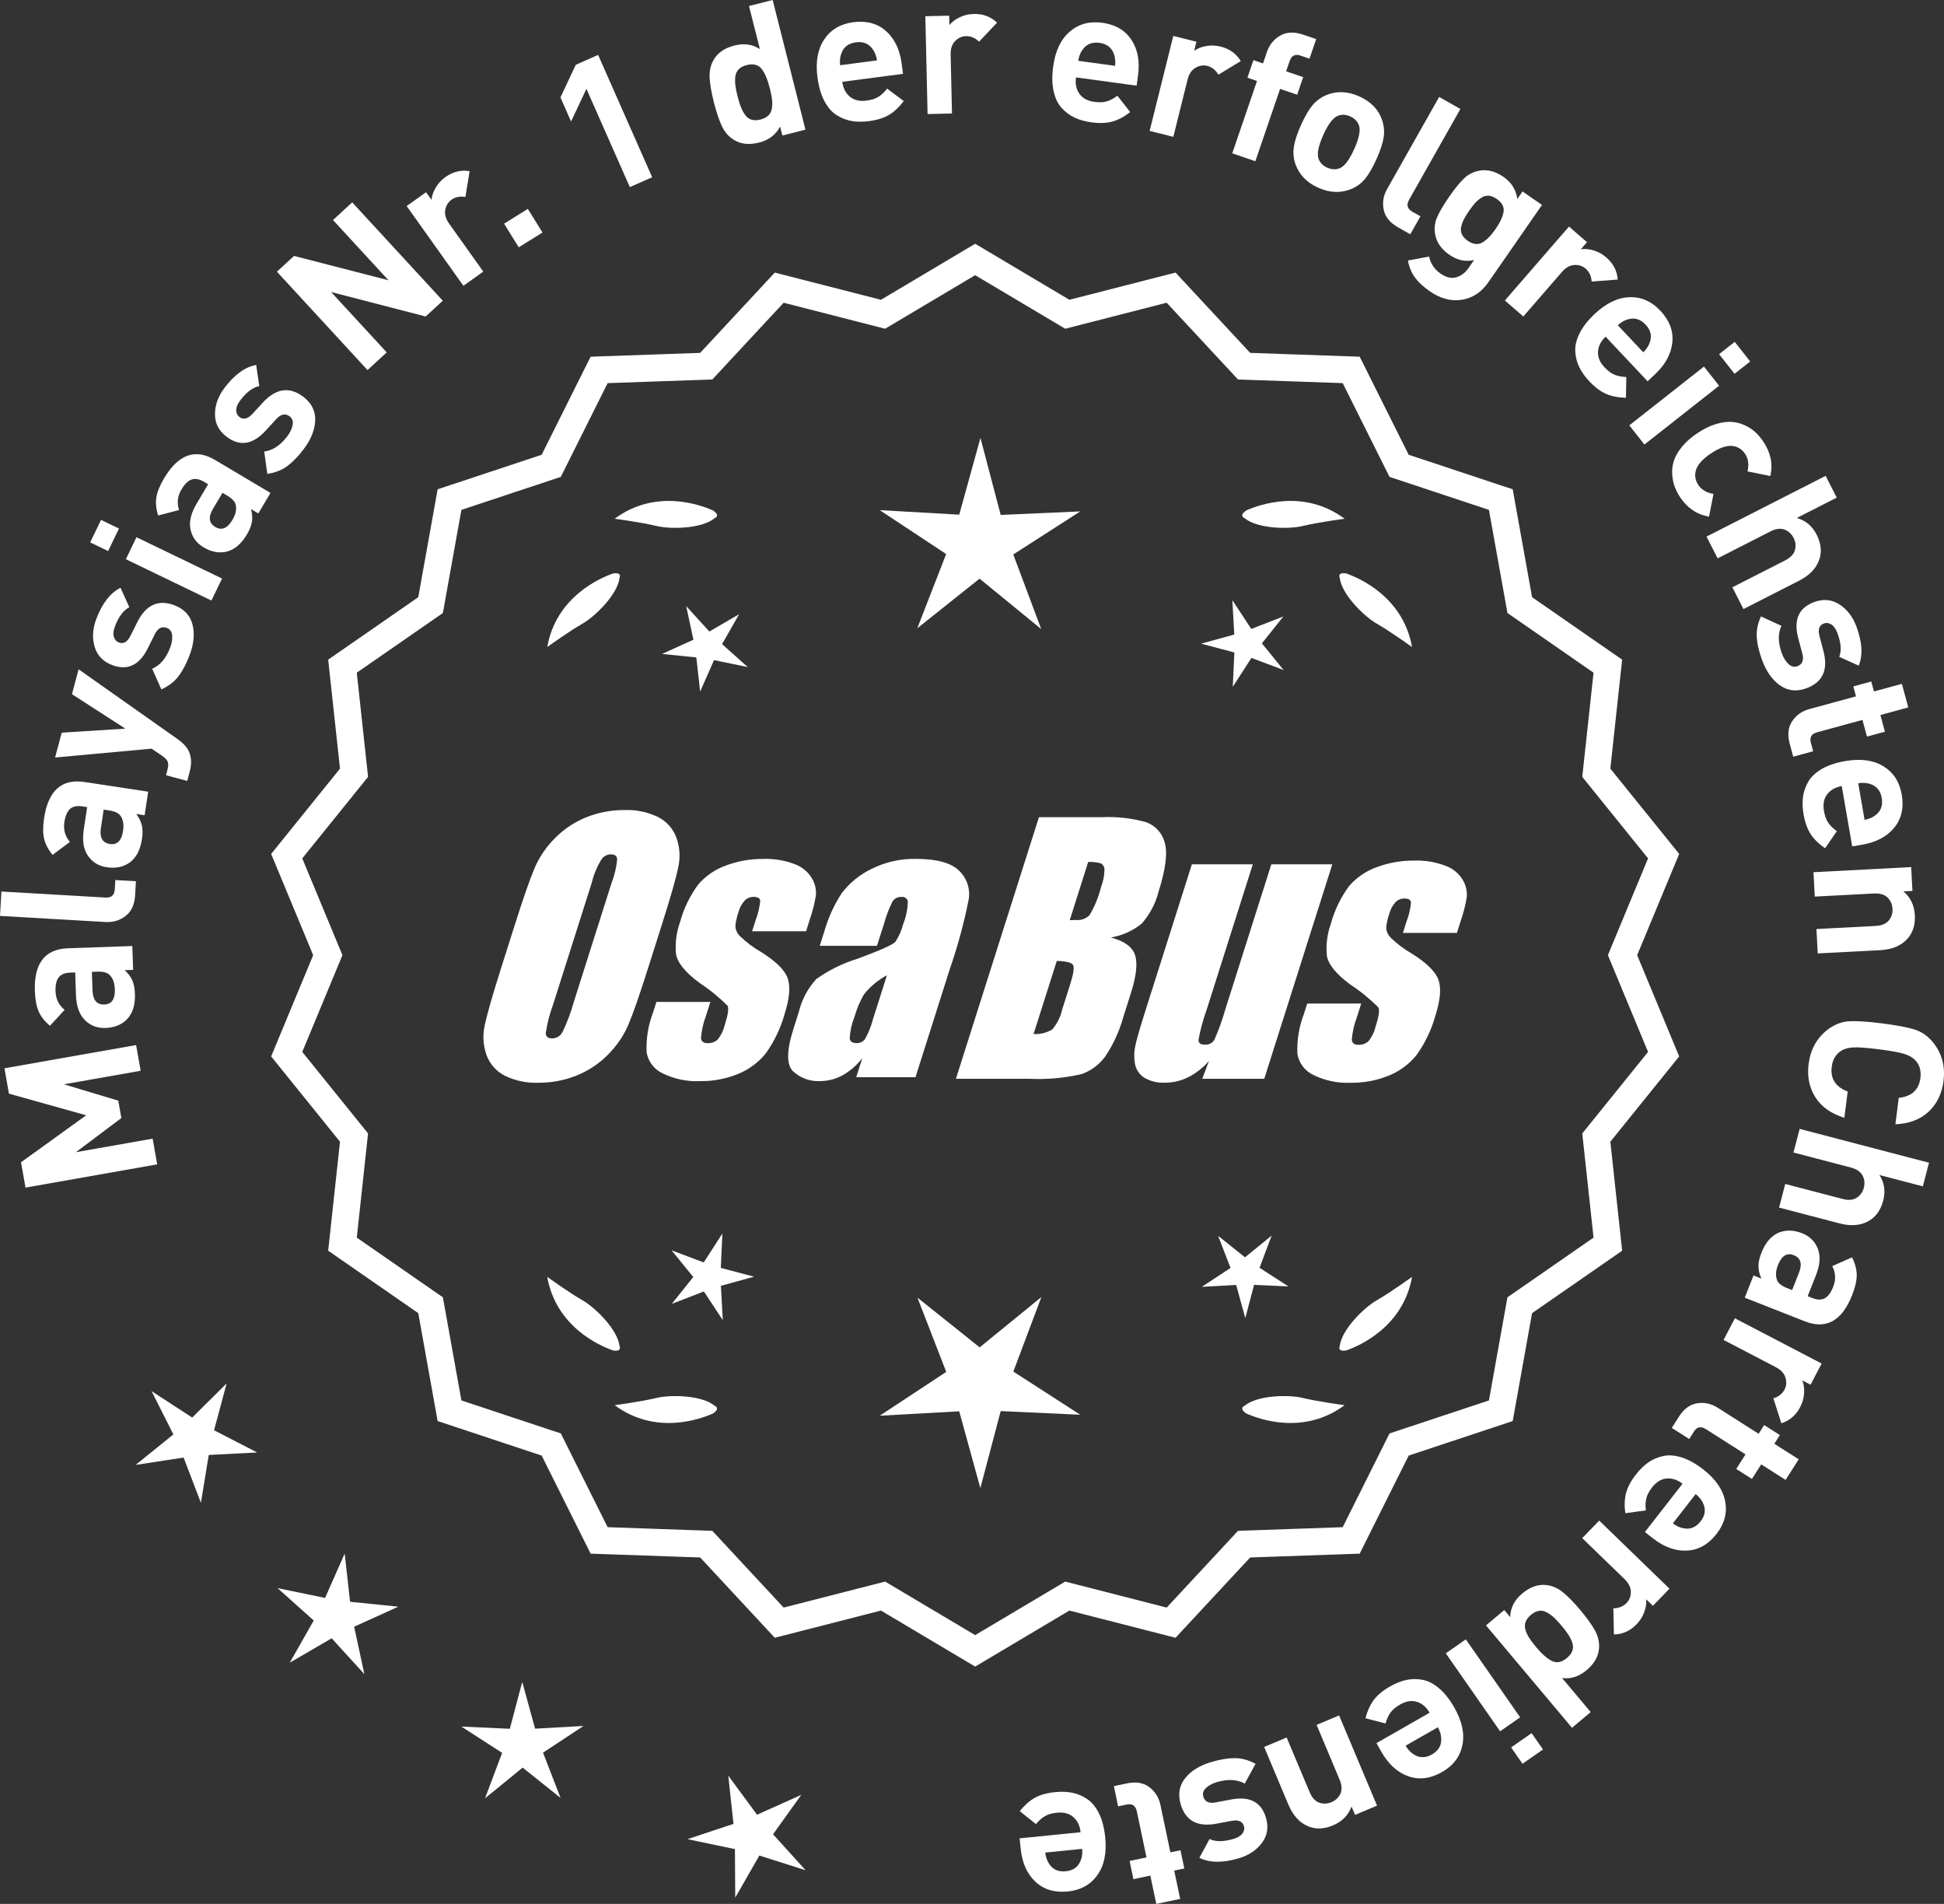 <?xml version="1.0" encoding="UTF-8"?>
<svg xmlns="http://www.w3.org/2000/svg" id="Layer_2" data-name="Layer 2" viewBox="0 0 300.198 293.939">
  <rect x="0" y="0" width="300.198" height="293.939" fill="#333333" stroke="none"/>
  <defs>
    <style>
      .cls-1 {
        stroke: #fff;
        stroke-miterlimit: 10;
        stroke-width: 1.078px;
      }

      .cls-1, .cls-2 {
        fill: #fff;
      }
    </style>
  </defs>
  <g id="Layer_1-2" data-name="Layer 1">
    <g>
      <g>
        <polygon class="cls-2" points="34.999 213.58 29.679 218.853 23.401 214.768 26.773 221.456 20.947 226.165 28.35 225.025 31.028 232.021 32.232 224.628 39.713 224.243 33.054 220.813 34.999 213.58"></polygon>
        <polygon class="cls-2" points="54.058 247.292 53.226 239.849 50.201 246.701 42.865 245.191 48.447 250.186 44.744 256.698 51.219 252.932 56.268 258.466 54.687 251.144 61.51 248.052 54.058 247.292"></polygon>
        <polygon class="cls-2" points="82.631 266.884 80.645 259.661 78.729 266.903 71.247 266.56 77.541 270.62 74.903 277.631 80.709 272.898 86.561 277.574 83.855 270.589 90.11 266.468 82.631 266.884"></polygon>
        <polygon class="cls-2" points="119.374 283.19 123.738 277.102 116.904 280.168 112.462 274.137 113.268 281.584 106.159 283.944 113.49 285.48 113.538 292.97 117.264 286.472 124.402 288.741 119.374 283.19"></polygon>
      </g>
      <path class="cls-1" d="M150.588,256.673l-14.465-8.599-16.302,4.175-11.457-12.326-16.818-.586-7.52-15.055-15.972-5.301-2.974-16.563-13.831-9.586,1.813-16.73-10.57-13.094,6.453-15.542-6.453-15.542,10.57-13.094-1.813-16.73,13.831-9.586,2.974-16.563,15.972-5.301,7.52-15.055,16.818-.586,11.457-12.326,16.302,4.175,14.465-8.599,14.465,8.599,16.302-4.175,11.457,12.326,16.818.586,7.52,15.055,15.972,5.301,2.974,16.563,13.831,9.586-1.813,16.73,10.57,13.094-6.453,15.542,6.453,15.542-10.57,13.094,1.813,16.73-13.831,9.586-2.974,16.563-15.972,5.301-7.52,15.055-16.818.586-11.457,12.326-16.302-4.175-14.465,8.599ZM136.6,244.754l13.988,8.315,13.988-8.315,15.764,4.038,11.079-11.92,16.263-.567,7.272-14.558,15.445-5.126,2.876-16.017,13.375-9.27-1.753-16.179,10.222-12.662-6.24-15.029,6.24-15.029-10.222-12.662,1.753-16.178-13.375-9.27-2.876-16.017-15.445-5.126-7.272-14.558-16.263-.567-11.079-11.92-15.764,4.038-13.988-8.316-13.988,8.316-15.764-4.038-11.079,11.92-16.263.567-7.272,14.558-15.445,5.126-2.876,16.017-13.375,9.27,1.753,16.178-10.222,12.662,6.24,15.029-6.24,15.029,10.222,12.662-1.753,16.179,13.375,9.27,2.876,16.017,15.445,5.126,7.272,14.558,16.263.567,11.079,11.92,15.764-4.038Z"></path>
      <g>
        <polygon class="cls-2" points="111.308 195.747 111.551 190.441 108.672 194.905 103.702 193.034 107.057 197.151 103.742 201.301 108.694 199.382 111.616 203.817 111.321 198.514 116.442 197.106 111.308 195.747"></polygon>
        <polygon class="cls-2" points="160.814 200.246 151.282 208.015 141.676 200.339 146.118 211.805 135.85 218.57 148.127 217.887 151.388 229.744 154.533 217.856 166.816 218.419 156.483 211.755 160.814 200.246"></polygon>
        <polygon class="cls-2" points="194.501 195.73 196.372 190.759 192.255 194.114 188.106 190.799 190.025 195.751 185.59 198.673 190.893 198.379 192.301 203.5 193.659 198.365 198.965 198.608 194.501 195.73"></polygon>
      </g>
      <g>
        <path class="cls-2" d="M192.202,217.023c-.197.099-.32.215-.359.348-.001.002-.003.003-.005.005.001 0.0.002.001.003.001-.063.227.115.505.606.846,2.043.909,8.925,3.375,15.191-1.283,0,0-4.07-.534-6.459-1.115-2.166-.527-6.98-.443-8.977,1.198Z"></path>
        <path class="cls-2" d="M206.866,208.29c0.0.002-0.0.004-0.0.007.001-0.0.002-.001.003-.001.11.208.43.288,1.022.199,2.109-.742,8.805-3.676,10.161-11.365,0,0-3.325,2.407-5.461,3.625-1.936,1.104-5.378,4.471-5.703,7.036-.075.207-.085.376-.022.5Z"></path>
      </g>
      <g>
        <path class="cls-2" d="M110.355,217.023c.197.099.32.215.359.348.001.002.003.003.005.005-.001 0-.002.001-.003.001.063.227-.115.505-.606.846-2.043.909-8.925,3.375-15.191-1.283,0,0,4.07-.534,6.459-1.115,2.166-.527,6.98-.443,8.977,1.198Z"></path>
        <path class="cls-2" d="M95.692,208.29c-0.0.002 0.0.004 0.0.007-.001-0-.002-.001-.003-.001-.11.208-.43.288-1.022.199-2.109-.742-8.805-3.676-10.161-11.365,0,0,3.325,2.407,5.461,3.625,1.936,1.104,5.378,4.471,5.703,7.036.075.207.085.376.022.5Z"></path>
      </g>
      <g>
        <path class="cls-2" d="M110.355,80.007c.197-.099.32-.215.359-.348.001-.002.003-.003.005-.005-.001-0-.002-.001-.003-.001.063-.227-.115-.505-.606-.846-2.043-.909-8.925-3.375-15.191,1.283,0,0,4.07.534,6.459,1.115,2.166.527,6.98.443,8.977-1.198Z"></path>
        <path class="cls-2" d="M95.692,88.74c-0-.002 0-.004 0-.007-.001 0-.002.001-.003.001-.11-.208-.43-.288-1.022-.199-2.109.742-8.805,3.676-10.161,11.365,0,0,3.325-2.407,5.461-3.625,1.936-1.104,5.378-4.471,5.703-7.036.075-.207.085-.376.022-.5Z"></path>
      </g>
      <g>
        <path class="cls-2" d="M192.202,80.007c-.197-.099-.32-.215-.359-.348-.001-.002-.003-.003-.005-.005.001-0.0.002-.001.003-.001-.063-.227.115-.505.606-.846,2.043-.909,8.925-3.375,15.191,1.283,0,0-4.07.534-6.459,1.115-2.166.527-6.98.443-8.977-1.198Z"></path>
        <path class="cls-2" d="M206.866,88.74c0-.002-0-.004-0-.007.001 0.0.002.001.003.001.11-.208.43-.288,1.022-.199,2.109.742,8.805,3.676,10.161,11.365,0,0-3.325-2.407-5.461-3.625-1.936-1.104-5.378-4.471-5.703-7.036-.075-.207-.085-.376-.022-.5Z"></path>
      </g>
      <g id="Group_4" data-name="Group 4">
        <g id="Group_1" data-name="Group 1">
          <path id="Path_1" data-name="Path 1" class="cls-2" d="M100.046,149.566c-1.287,4.058-2.289,6.932-3.006,8.623-.743,1.73-1.811,3.301-3.145,4.628-1.374,1.392-3.018,2.488-4.831,3.221-1.89.759-3.911,1.14-5.947,1.123-1.762.067-3.514-.296-5.104-1.059-1.333-.652-2.362-1.794-2.872-3.188-.534-1.48-.633-3.081-.285-4.615.343-1.661,1.174-4.572,2.493-8.734l2.193-6.911c1.287-4.058,2.289-6.932,3.006-8.623.743-1.73,1.811-3.301,3.145-4.628,1.374-1.392,3.018-2.488,4.831-3.221,1.89-.757,3.911-1.138,5.947-1.12,1.762-.067,3.514.296,5.104,1.059,1.332.654,2.36,1.796,2.872,3.189.534,1.48.633,3.082.285,4.616-.343,1.661-1.173,4.571-2.492,8.731l-2.194,6.909ZM94.455,136.292c.442-1.159.728-2.373.849-3.608-.025-.526-.342-.786-.951-.786-.528.006-1.028.236-1.375.634-.738,1.153-1.278,2.422-1.598,3.754l-5.99,18.863c-.521,1.405-.892,2.861-1.11,4.343,0,.552.337.824.98.824.663-.002,1.272-.367,1.586-.951.708-1.449,1.281-2.96,1.712-4.514l5.891-18.565.005.005Z"></path>
          <path id="Path_2" data-name="Path 2" class="cls-2" d="M124.481,143.774h-8.337l.571-1.795c.36-.932.588-1.91.678-2.904-.032-.406-.374-.609-1.027-.609-.511-.005-1.002.199-1.36.563-.44.48-.76,1.059-.932,1.687-.261.721-.434,1.471-.516,2.234.027.588.273,1.145.692,1.559.987.957,2.09,1.787,3.283,2.47,2.283,1.433,3.65,2.78,4.102,4.039.45,1.262.298,3.1-.469,5.516-.606,2.188-1.593,4.253-2.916,6.099-1.134,1.403-2.607,2.494-4.28,3.17-1.866.76-3.866,1.137-5.881,1.11-1.989.089-3.969-.323-5.758-1.198-1.308-.611-2.234-1.824-2.479-3.246-.096-2.11.247-4.217,1.008-6.188l.507-1.598h8.334l-.665,2.097c-.426,1.113-.691,2.281-.786,3.469.038.533.375.799.995.799.573.035,1.136-.159,1.566-.539.535-.66.914-1.431,1.11-2.258.501-1.579.646-2.568.436-2.968-1.324-1.328-2.782-2.516-4.35-3.545-2.238-1.661-3.445-3.17-3.62-4.527-.144-1.635.068-3.281.622-4.825.569-2.111,1.53-4.096,2.831-5.852,1.142-1.318,2.605-2.319,4.247-2.904,1.841-.694,3.795-1.04,5.763-1.02,1.695-.065,3.385.22,4.965.837,1.093.416,2.01,1.195,2.597,2.206.446.77.652,1.655.589,2.543-.197,1.246-.505,2.473-.919,3.665l-.603,1.927v-.013Z"></path>
          <path id="Path_3" data-name="Path 3" class="cls-2" d="M135.42,146.026h-8.832l.704-2.219c.594-2.102,1.506-4.101,2.703-5.929,1.19-1.558,2.727-2.818,4.489-3.678,2.159-1.102,4.557-1.651,6.981-1.598,3.183,0,5.391.602,6.626,1.807,1.207,1.138,1.77,2.801,1.503,4.439-.732,3.678-1.717,7.301-2.948,10.842l-5.275,16.619h-9.151l.939-2.948c-.833,1.085-1.877,1.991-3.069,2.663-1.084.587-2.299.892-3.532.888-1.495.057-2.952-.476-4.058-1.483-1.059-.989-1.059-3.155,0-6.499l.863-2.723c.457-1.89,1.387-3.633,2.701-5.066,1.961-1.384,4.13-2.445,6.425-3.145,3.5-1.3,5.432-2.171,5.795-2.614.543-.846.947-1.772,1.198-2.745.429-1.076.669-2.218.71-3.376-.029-.466-.43-.82-.895-.792-.018.001-.037.003-.055.005-.549-.041-1.079.21-1.395.66-.559,1.094-1.001,2.244-1.319,3.43l-1.105,3.462ZM136.964,150.565c-1.375.739-2.587,1.749-3.563,2.968-.617,1.087-1.105,2.242-1.452,3.442-.417,1.06-.665,2.179-.735,3.316.057.494.387.748,1.008.748.515.039,1.016-.18,1.337-.584.548-.968.966-2.005,1.243-3.082l2.162-6.809Z"></path>
        </g>
        <g id="Group_3" data-name="Group 3">
          <path id="Path_7" data-name="Path 7" class="cls-2" d="M160.427,126.16h9.778c2.286-.102,4.574.159,6.778.773,1.417.502,2.491,1.676,2.866,3.132.482,1.573.169,4.102-.939,7.589-.458,1.832-1.352,3.527-2.606,4.939-1.376,1.117-3.019,1.855-4.768,2.143,2.092.552,3.341,1.458,3.747,2.732s.191,3.227-.647,5.852l-1.186,3.747c-.599,2.16-1.543,4.209-2.797,6.068-.911,1.247-2.181,2.187-3.64,2.694-2.64.61-5.352.853-8.059.723h-11.338l12.82-40.394h-.012ZM163.198,148.343l-3.594,11.305c1.003.055,2-.187,2.866-.697.763-.878,1.295-1.933,1.548-3.069l1.198-3.766c.552-1.731.712-2.779.481-3.145-.229-.368-1.059-.571-2.505-.622l.005-.007ZM168.042,133.075l-2.847,8.985c.425-.019.755-.025.989-.025.773.074,1.538-.207,2.08-.762.796-1.36,1.394-2.827,1.775-4.356.325-.849.501-1.747.519-2.656.007-.396-.201-.766-.545-.964-.638-.177-1.299-.25-1.96-.218l-.012-.003Z"></path>
          <path id="Path_8" data-name="Path 8" class="cls-2" d="M205.736,133.446l-10.506,33.107h-9.574l1.034-2.752c-.9,1.034-1.989,1.886-3.208,2.511-1.107.552-2.327.839-3.563.837-1.145.071-2.284-.208-3.267-.799-.732-.487-1.233-1.252-1.389-2.118-.163-.914-.146-1.851.051-2.759.197-.957.742-2.86,1.649-5.7l7.089-22.332h9.409l-7.152,22.528c-.542,1.492-.956,3.028-1.236,4.59,0,.481.317.723.97.723.596.053,1.171-.237,1.483-.748.687-1.562,1.264-3.17,1.725-4.812l7.07-22.28h9.409l.005.004Z"></path>
          <path id="Path_9" data-name="Path 9" class="cls-2" d="M224.978,144.028h-8.338l.571-1.795c.36-.932.588-1.91.678-2.904-.032-.406-.374-.609-1.027-.609-.511-.004-1.001.199-1.359.563-.44.48-.76,1.059-.932,1.687-.26.721-.432,1.47-.514,2.231.027.588.273,1.145.692,1.559.986.958,2.089,1.788,3.281,2.472,2.283,1.433,3.65,2.78,4.102,4.039.45,1.262.298,3.1-.469,5.516-.606,2.188-1.593,4.253-2.916,6.099-1.134,1.403-2.607,2.494-4.28,3.17-1.866.76-3.866,1.137-5.881,1.11-1.989.089-3.969-.323-5.758-1.198-1.308-.611-2.234-1.824-2.479-3.246-.096-2.11.247-4.217,1.008-6.188l.507-1.598h8.338l-.665,2.099c-.426,1.113-.691,2.281-.786,3.469.038.533.375.799.995.799.573.035,1.136-.159,1.566-.539.535-.66.914-1.431,1.11-2.258.501-1.579.646-2.568.436-2.968-1.324-1.328-2.782-2.516-4.35-3.545-2.238-1.661-3.445-3.17-3.62-4.527-.144-1.635.068-3.281.622-4.825.569-2.111,1.53-4.096,2.831-5.852,1.142-1.318,2.605-2.319,4.247-2.904,1.841-.694,3.795-1.04,5.763-1.02,1.695-.065,3.385.22,4.965.837,1.096.414,2.016,1.194,2.606,2.206.446.77.652,1.655.589,2.543-.197,1.246-.505,2.473-.919,3.665l-.609,1.921-.007-.009Z"></path>
        </g>
      </g>
      <g>
        <path class="cls-2" d="M21.021,161.343l.701,3.969-11.852,2.092,8.396,2.523.474,2.685-7.02,5.273,11.852-2.092.701,3.97-20.334,3.589-.691-3.913,10.059-7.252-11.928-3.343-.69-3.913,20.333-3.588Z"></path>
        <path class="cls-2" d="M20.432,146.053l.128,3.681-1.305.046c.54.504.932,1.027,1.173,1.569s.377,1.24.407,2.09c.058,1.681-.341,2.982-1.198,3.901-.842.861-1.957,1.316-3.348,1.365-1.276.045-2.34-.363-3.191-1.223-.852-.86-1.309-2.14-1.368-3.841l-.122-3.507-.754.026c-.831.029-1.427.273-1.788.73-.36.458-.524,1.179-.49,2.165.041,1.179.51,2.129,1.405,2.853l-2.264,2.458c-.838-.706-1.425-1.454-1.761-2.245-.338-.791-.529-1.824-.574-3.099-.149-4.289,1.554-6.496,5.108-6.621l9.941-.347ZM14.998,150.015l-.811.028.1,2.869c.052,1.488.657,2.211,1.817,2.171,1.14-.04,1.683-.823,1.63-2.35-.034-.985-.302-1.72-.804-2.206-.342-.375-.986-.546-1.933-.513Z"></path>
        <path class="cls-2" d="M20.991,136.054l-.124,2.142c-.083,1.448-.572,2.519-1.464,3.212-.893.694-1.927,1.007-3.104.939l-16.299-.943.217-3.764,16.067.93c.909.052,1.387-.365,1.438-1.253l.085-1.448,3.185.184Z"></path>
        <path class="cls-2" d="M22.886,122.223l-.552,3.641-1.29-.196c.437.594.725,1.181.861,1.759s.142,1.288.015,2.129c-.252,1.663-.885,2.867-1.897,3.613-.985.691-2.166.933-3.542.724-1.263-.191-2.231-.788-2.91-1.791-.68-1.002-.892-2.345-.637-4.027l.527-3.469-.746-.113c-.821-.125-1.452.004-1.892.387-.438.383-.733,1.062-.881,2.037-.177,1.166.107,2.187.854,3.063l-2.679,1.999c-.692-.848-1.132-1.692-1.317-2.532-.187-.839-.183-1.89.01-3.151.644-4.244,2.725-6.098,6.241-5.564l9.834,1.493ZM16.815,125.115l-.804-.122-.43,2.838c-.224,1.472.238,2.295,1.384,2.469,1.128.171,1.808-.498,2.036-2.008.148-.975.021-1.747-.381-2.317-.268-.431-.869-.719-1.806-.861Z"></path>
        <path class="cls-2" d="M12.14,103.334l15.284,10.772c.757.542,1.284,1.073,1.587,1.594.546.947.642,2.093.283,3.438l-.382,1.429-3.277-.875.224-.841c.139-.522.153-.934.044-1.234-.11-.299-.402-.612-.876-.938l-1.628-1.095-14.892,1.368,1.023-3.839,9.83-.619-8.245-5.322,1.024-3.839Z"></path>
        <path class="cls-2" d="M26.955,93.454c1.497.576,2.424,1.574,2.78,2.994.354,1.421.196,3.006-.477,4.757-.5,1.3-1.064,2.367-1.696,3.201-.631.835-1.513,1.511-2.644,2.029l-1.417-3.185c1.217-.526,2.142-1.611,2.771-3.253.264-.686.368-1.319.312-1.9s-.328-.965-.815-1.152c-.775-.298-1.4.032-1.872.99l-1.09,2.191c-1.311,2.603-3.147,3.451-5.512,2.542-1.407-.541-2.306-1.491-2.694-2.853-.39-1.361-.293-2.799.29-4.315.923-2.4,2.163-3.985,3.722-4.753l1.359,3.008c-.901.461-1.637,1.432-2.205,2.911-.257.668-.317,1.219-.185,1.653.134.435.39.725.769.87.704.27,1.297-.061,1.779-.994l1.07-2.137c1.345-2.693,3.264-3.562,5.754-2.605Z"></path>
        <path class="cls-2" d="M18.372,81.602l-1.677,3.473-2.77-1.337,1.679-3.473,2.768,1.337ZM34.288,89.321l-1.64,3.395-13.213-6.382,1.64-3.395,13.213,6.381Z"></path>
        <path class="cls-2" d="M41.771,76.103l-1.883,3.166-1.122-.666c.183.715.229,1.367.138,1.954-.091.587-.354,1.247-.788,1.978-.859,1.446-1.898,2.324-3.117,2.633-1.173.27-2.356.05-3.554-.662-1.097-.652-1.771-1.57-2.023-2.754-.251-1.184.058-2.508.926-3.97l1.794-3.016-.647-.385c-.716-.425-1.348-.542-1.899-.353-.552.19-1.079.708-1.583,1.556-.603,1.014-.722,2.067-.36,3.159l-3.234.844c-.322-1.047-.41-1.993-.268-2.842.145-.847.543-1.82,1.195-2.917,2.193-3.689,4.818-4.625,7.876-2.807l8.551,5.083ZM35.058,76.498l-.697-.415-1.467,2.468c-.762,1.28-.644,2.216.354,2.809.98.583,1.861.218,2.643-1.095.503-.847.676-1.61.517-2.29-.085-.5-.533-.992-1.349-1.477Z"></path>
        <path class="cls-2" d="M46.829,61.253c1.281.967,1.895,2.183,1.844,3.646-.052,1.464-.644,2.943-1.773,4.439-.839,1.111-1.678,1.98-2.515,2.607-.838.627-1.872,1.034-3.102,1.219l-.481-3.453c1.316-.169,2.504-.956,3.565-2.36.441-.586.717-1.166.822-1.74.107-.574-.048-1.018-.465-1.333-.662-.501-1.354-.356-2.071.433l-1.654,1.804c-1.979,2.139-3.979,2.445-6,.918-1.203-.909-1.803-2.071-1.8-3.486.003-1.415.493-2.771,1.472-4.066,1.551-2.051,3.182-3.231,4.891-3.538l.476,3.267c-.993.194-1.969.923-2.925,2.188-.432.571-.643,1.083-.635,1.538.009.455.175.804.498,1.048.602.455,1.264.301,1.985-.463l1.619-1.758c2.037-2.216,4.121-2.52,6.249-.911Z"></path>
        <path class="cls-2" d="M68.377,46.426l-2.645,2.436-14.602-3.779,8.587,9.321-2.965,2.731-13.989-15.186,2.644-2.437,14.582,3.758-8.566-9.299,2.964-2.731,13.99,15.186Z"></path>
        <path class="cls-2" d="M72.52,26.42l-.649,3.987c-.837-.14-1.554.002-2.151.428-.521.37-.841.895-.962,1.575-.122.68.076,1.382.592,2.106l5.282,7.418-3.072,2.187-8.763-12.308,3-2.136.841,1.181c.046-.602.259-1.228.639-1.878.379-.65.884-1.199,1.515-1.648,1.164-.83,2.408-1.133,3.729-.911Z"></path>
        <path class="cls-2" d="M83.776,35.898l-3.67,2.281-2.267-3.645,3.67-2.281,2.267,3.645Z"></path>
        <path class="cls-2" d="M100.711,27.364l-3.449,1.524-6.705-15.172-2.37,5.042-1.641-3.714,2.369-5.042,3.448-1.524,8.348,18.885Z"></path>
        <path class="cls-2" d="M124.382,20.017l-3.57.903-.349-1.377c-.658,1.264-1.735,2.085-3.236,2.464-1.536.389-2.838.25-3.904-.418-.804-.494-1.422-1.206-1.855-2.133-.435-.927-.844-2.15-1.228-3.668-.38-1.499-.6-2.76-.658-3.782-.06-1.021.146-1.941.617-2.759.622-1.094,1.689-1.833,3.208-2.218,1.5-.379,2.813-.193,3.94.558l-1.686-6.663,3.655-.925,5.065,20.017ZM118.87,13.604c-.347-1.368-.774-2.366-1.282-2.996-.508-.629-1.269-.816-2.28-.56-.525.133-.935.346-1.229.64-.295.294-.47.668-.523,1.12-.056.453-.055.907-.001,1.361.056.455.169,1.019.34,1.694.17.675.34,1.225.508,1.651.167.426.385.83.65,1.211s.598.631.998.75c.398.119.86.111,1.386-.021.524-.133.934-.346,1.229-.64.295-.294.474-.668.538-1.124.064-.455.067-.919.007-1.393-.061-.473-.173-1.038-.339-1.694Z"></path>
        <path class="cls-2" d="M139.445,11.399l-9.374,1.231c.131.997.523,1.764,1.18,2.302.656.538,1.501.739,2.537.603.767-.101,1.379-.293,1.839-.578.461-.284.916-.71,1.368-1.276l2.562,1.916c-.696.93-1.448,1.638-2.251,2.124-.805.486-1.849.813-3.133.981-.958.126-1.842.12-2.648-.018-.808-.138-1.585-.44-2.328-.908-.744-.468-1.376-1.194-1.895-2.179-.52-.984-.875-2.205-1.066-3.662-.313-2.396.033-4.348,1.045-5.855,1.012-1.508,2.503-2.391,4.478-2.65,2.052-.269,3.74.187,5.064,1.368,1.325,1.181,2.13,2.855,2.414,5.021l.208,1.582ZM135.429,9.323c-.105-.649-.291-1.171-.557-1.565-.596-.975-1.498-1.383-2.705-1.224-1.207.159-1.974.786-2.297,1.881-.156.45-.2,1.001-.134,1.656l5.692-.748Z"></path>
        <path class="cls-2" d="M153.968,3.497l-2.775,2.936c-.614-.585-1.288-.87-2.021-.853-.638.015-1.198.27-1.681.764-.481.495-.713,1.187-.691,2.075l.209,9.104-3.769.086-.348-15.105,3.683-.085.033,1.45c.375-.473.903-.872,1.583-1.197.678-.325,1.404-.497,2.178-.514,1.43-.033,2.629.414,3.599,1.339Z"></path>
        <path class="cls-2" d="M175.521,13.225l-9.366-1.278c-.137.996.042,1.84.532,2.531.492.692,1.254,1.107,2.288,1.249.766.105,1.409.08,1.927-.073.519-.153,1.071-.444,1.656-.872l1.969,2.522c-.918.714-1.828,1.2-2.731,1.457-.902.257-1.996.298-3.28.123-.958-.131-1.808-.369-2.551-.714s-1.412-.841-2.007-1.489c-.595-.647-1.014-1.514-1.255-2.6-.242-1.087-.265-2.358-.065-3.814.326-2.395,1.176-4.186,2.549-5.375,1.372-1.188,3.044-1.648,5.017-1.379,2.05.28,3.559,1.164,4.525,2.652.969,1.488,1.305,3.315,1.01,5.479l-.217,1.581ZM172.193,10.165c.069-.654.028-1.206-.126-1.656-.318-1.097-1.08-1.728-2.287-1.893-1.207-.165-2.111.239-2.712,1.211-.269.393-.457.913-.564,1.562l5.689.776Z"></path>
        <path class="cls-2" d="M191.602,9.432l-3.451,2.099c-.438-.726-1.013-1.178-1.725-1.356-.62-.154-1.227-.056-1.822.293-.595.35-1,.957-1.215,1.819l-2.2,8.836-3.658-.911,3.65-14.661,3.574.89-.352,1.407c.488-.357,1.103-.603,1.844-.737.739-.134,1.485-.108,2.235.079,1.389.345,2.428,1.093,3.119,2.24Z"></path>
        <path class="cls-2" d="M200.31,14.627l-2.634-.902-3.822,11.167-3.567-1.221,3.822-11.167-1.48-.507.929-2.716,1.481.507.609-1.783c.383-1.115,1.068-1.954,2.058-2.515.988-.561,2.159-.609,3.513-.146l2.032.695-1.034,3.018-1.399-.479c-.823-.282-1.382.007-1.676.867l-.535,1.564,2.634.901-.93,2.717Z"></path>
        <path class="cls-2" d="M212.574,24.534c-.594,1.323-1.186,2.345-1.773,3.067-.589.721-1.321,1.256-2.197,1.605-1.601.638-3.281.562-5.046-.229-1.747-.783-2.913-1.985-3.501-3.604-.314-.904-.398-1.816-.251-2.735.146-.919.515-2.031,1.099-3.337.587-1.305,1.172-2.314,1.755-3.027.585-.712,1.319-1.252,2.205-1.618,1.599-.638,3.273-.566,5.019.218,1.801.807,2.975,2.013,3.527,3.616.313.904.4,1.812.257,2.722-.144.91-.508,2.018-1.093,3.323ZM209.135,22.991c.767-1.711,1-2.941.7-3.69-.224-.588-.67-1.032-1.34-1.333-.653-.293-1.274-.327-1.86-.104-.76.274-1.522,1.267-2.29,2.978-.776,1.729-1.013,2.968-.713,3.716.223.588.661,1.028,1.314,1.321.669.301,1.299.339,1.887.115.759-.274,1.525-1.275,2.302-3.005Z"></path>
        <path class="cls-2" d="M217.781,36.169l-1.868-1.056c-1.264-.714-2.009-1.624-2.237-2.731-.23-1.107-.055-2.173.525-3.2l8.035-14.213,3.282,1.855-7.921,14.011c-.446.791-.283,1.405.491,1.843l1.262.714-1.569,2.777Z"></path>
        <path class="cls-2" d="M229.819,43.604c-1.047,1.509-2.4,2.4-4.061,2.672-1.658.272-3.315-.164-4.967-1.31-.985-.683-1.743-1.386-2.277-2.109-.535-.723-.901-1.601-1.102-2.635l3.284-.615c.211,1.087.801,1.967,1.77,2.639.858.595,1.664.783,2.416.563.752-.219,1.376-.687,1.871-1.401l.877-1.263c-1.32.308-2.592.038-3.815-.811-1.238-.859-1.97-1.908-2.194-3.145-.166-.915-.067-1.794.294-2.637.361-.844.983-1.901,1.864-3.172.882-1.271,1.65-2.219,2.309-2.845s1.444-1.022,2.36-1.188c1.237-.224,2.482.1,3.738.97,1.224.848,1.929,1.985,2.116,3.41l.812-1.168,3.002,2.083-8.297,11.962ZM230.952,35.354c.694-1.001,1.104-1.881,1.231-2.64.126-.759-.224-1.425-1.05-1.998-.444-.309-.864-.476-1.257-.502-.394-.026-.774.081-1.142.321-.365.24-.685.513-.955.819-.271.306-.572.698-.903,1.174-.33.477-.592.896-.783,1.257s-.34.752-.443,1.174c-.104.422-.074.819.09,1.192.165.373.471.714.915,1.022.444.308.871.475,1.277.498.408.024.791-.088,1.148-.333.358-.246.678-.519.957-.819s.584-.689.914-1.166Z"></path>
        <path class="cls-2" d="M249.816,43.16l-4.027.307c-.062-.845-.368-1.509-.924-1.99-.481-.418-1.067-.606-1.756-.564-.689.042-1.326.399-1.908,1.071l-5.967,6.879-2.847-2.47,9.899-11.415,2.781,2.413-.95,1.095c.596-.097,1.255-.038,1.976.178.722.216,1.374.577,1.958,1.084,1.082.937,1.669,2.074,1.765,3.411Z"></path>
        <path class="cls-2" d="M254.425,58.863l-6.481-6.883c-.731.689-1.124,1.457-1.177,2.303-.053.847.279,1.65.994,2.41.531.562,1.046.948,1.545,1.154.501.206,1.111.327,1.836.363l-.056,3.199c-1.162-.021-2.174-.216-3.038-.584-.864-.368-1.741-1.024-2.628-1.967-.664-.704-1.175-1.424-1.536-2.159-.361-.736-.569-1.542-.625-2.419-.056-.877.165-1.814.659-2.812.494-.997,1.277-2,2.347-3.007,1.76-1.656,3.546-2.516,5.36-2.578,1.813-.062,3.403.632,4.769,2.082,1.418,1.506,2.036,3.142,1.853,4.908-.183,1.766-1.068,3.397-2.659,4.895l-1.162,1.094ZM253.76,54.391c.464-.465.779-.92.943-1.367.442-1.054.246-2.024-.59-2.91-.835-.887-1.791-1.141-2.87-.763-.454.136-.929.423-1.42.86l3.937,4.18Z"></path>
        <path class="cls-2" d="M253.935,68.631l-2.332-2.962,11.529-9.077,2.332,2.962-11.529,9.077ZM267.853,57.711l-2.386-3.031,2.415-1.902,2.385,3.031-2.414,1.901Z"></path>
        <path class="cls-2" d="M263.911,79.773c-1.871-.337-3.361-1.344-4.472-3.02-.353-.532-.635-1.088-.845-1.667-.211-.58-.335-1.222-.373-1.927-.038-.705.057-1.401.288-2.086.229-.686.649-1.399,1.26-2.14.609-.741,1.407-1.437,2.391-2.089.983-.651,1.935-1.114,2.854-1.388.92-.273,1.737-.38,2.45-.319s1.392.244,2.033.549c.643.305,1.187.669,1.63,1.094s.843.903,1.194,1.435c1.122,1.692,1.476,3.452,1.063,5.279l-3.536-.717c.254-1.05.136-1.946-.354-2.688-.491-.741-1.161-1.156-2.008-1.244-.891-.083-1.972.298-3.245,1.141-1.288.855-2.068,1.708-2.339,2.56-.25.814-.128,1.592.363,2.333.491.741,1.271,1.199,2.338,1.374l-.693,3.521Z"></path>
        <path class="cls-2" d="M269.23,94.031l-1.713-3.359,8.14-4.149c.843-.43,1.351-.966,1.522-1.607.173-.641.105-1.264-.201-1.866-.316-.62-.785-1.049-1.404-1.286-.621-.237-1.353-.141-2.196.29l-8.139,4.149-1.712-3.359,18.395-9.379,1.713,3.359-6.176,3.148c1.36.37,2.384,1.226,3.069,2.57.676,1.326.819,2.587.432,3.784-.448,1.378-1.49,2.485-3.127,3.319l-8.603,4.387Z"></path>
        <path class="cls-2" d="M278.981,106.252c-1.505.559-2.859.422-4.065-.408-1.205-.831-2.135-2.126-2.788-3.884-.483-1.305-.766-2.479-.843-3.523-.078-1.043.136-2.134.642-3.27l3.169,1.453c-.565,1.2-.541,2.624.071,4.273.255.689.596,1.233,1.023,1.631.426.399.883.507,1.373.325.779-.289,1.028-.949.75-1.98l-.631-2.365c-.737-2.819.08-4.67,2.456-5.552,1.413-.525,2.716-.405,3.906.359,1.191.764,2.069,1.908,2.636,3.43.895,2.41,1.011,4.419.35,6.026l-3.01-1.357c.372-.942.281-2.157-.27-3.643-.25-.671-.567-1.125-.955-1.362-.387-.238-.771-.286-1.151-.145-.707.262-.934.903-.679,1.922l.61,2.31c.771,2.91-.094,4.83-2.595,5.758Z"></path>
        <path class="cls-2" d="M276.916,116.824l-.541-1.987c-.377-1.381-.253-2.542.373-3.483.625-.942,1.506-1.568,2.645-1.878l7.219-1.967-.42-1.539,2.771-.755.419,1.539,4.31-1.174.99,3.637-4.309,1.174.701,2.574-2.77.755-.701-2.574-6.996,1.906c-.877.239-1.2.778-.971,1.617l.358,1.315-3.078.839Z"></path>
        <path class="cls-2" d="M286.025,130.677l-1.617-9.315c-.989.172-1.74.597-2.251,1.274-.511.677-.677,1.53-.497,2.559.132.762.35,1.367.652,1.814.304.448.748.886,1.333,1.314l-1.809,2.639c-.958-.658-1.696-1.379-2.214-2.162-.52-.783-.89-1.813-1.111-3.089-.165-.953-.195-1.835-.092-2.648.104-.812.375-1.601.811-2.363.438-.763,1.138-1.424,2.1-1.983.962-.56,2.167-.965,3.616-1.216,2.381-.414,4.345-.146,5.893.802,1.548.948,2.492,2.402,2.832,4.365.354,2.038-.031,3.744-1.156,5.116-1.126,1.373-2.765,2.246-4.917,2.62l-1.572.273ZM287.934,126.578c.645-.132,1.158-.339,1.542-.621.947-.635,1.318-1.554,1.11-2.754-.208-1.2-.866-1.939-1.974-2.218-.456-.137-1.01-.159-1.66-.065l.981,5.657Z"></path>
        <path class="cls-2" d="M280.699,147.197l-.197-3.765,9.123-.477c.945-.05,1.628-.332,2.047-.848.417-.515.609-1.111.574-1.787-.037-.695-.289-1.277-.76-1.746s-1.178-.679-2.125-.629l-9.122.477-.196-3.765,15.088-.789.193,3.678-1.391.073c1.094.93,1.681,2.158,1.76,3.683.079,1.486-.304,2.697-1.145,3.632-.971,1.077-2.372,1.663-4.207,1.76l-9.643.504Z"></path>
        <path class="cls-2" d="M284.811,172.574c-2.044-.631-3.538-1.688-4.479-3.172-.942-1.484-1.287-3.204-1.038-5.16.278-2.186,1.231-3.927,2.857-5.22,1.06-.82,2.164-1.269,3.314-1.346,1.15-.078,2.885.031,5.206.327,2.32.296,4.028.625,5.121.989,1.094.363,2.051,1.075,2.871,2.134,1.25,1.66,1.736,3.583,1.458,5.769-.25,1.957-1.017,3.535-2.299,4.736-1.284,1.2-2.994,1.85-5.131,1.948l.521-4.085c1.995-.214,3.109-1.231,3.341-3.053.14-1.093-.107-1.992-.738-2.696-.393-.44-.957-.78-1.696-1.02s-2.058-.481-3.957-.723c-1.898-.242-3.236-.339-4.012-.292-.776.047-1.409.234-1.898.562-.788.523-1.252,1.332-1.391,2.425-.235,1.841.588,3.115,2.466,3.822l-.517,4.056Z"></path>
        <path class="cls-2" d="M274.729,186.434l.953-3.647,8.838,2.312c.917.24,1.652.177,2.208-.187.555-.364.918-.874,1.089-1.528.176-.673.111-1.305-.193-1.894-.307-.59-.917-1.004-1.833-1.244l-8.838-2.312.954-3.647,19.976,5.225-.954,3.647-6.705-1.754c.77,1.18.964,2.5.583,3.959-.377,1.44-1.108,2.478-2.193,3.114-1.251.732-2.764.865-4.54.401l-9.344-2.444Z"></path>
        <path class="cls-2" d="M269.431,200.345l1.348-3.427,1.215.478c-.295-.677-.445-1.312-.449-1.906-.006-.594.148-1.287.459-2.079.615-1.565,1.5-2.599,2.654-3.101,1.114-.455,2.318-.428,3.614.082,1.187.467,2,1.265,2.438,2.394.439,1.128.348,2.484-.275,4.067l-1.286,3.265.702.276c.773.304,1.418.319,1.931.043.515-.276.952-.873,1.312-1.79.432-1.097.381-2.156-.151-3.176l3.056-1.353c.485.981.727,1.901.721,2.761-.006.859-.242,1.884-.71,3.071-1.571,3.994-4.013,5.34-7.323,4.037l-9.255-3.642ZM275.992,198.875l.755.297,1.052-2.672c.545-1.386.278-2.291-.802-2.715-1.062-.418-1.871.084-2.431,1.505-.361.917-.409,1.698-.144,2.343.164.48.687.894,1.569,1.241Z"></path>
        <path class="cls-2" d="M275.084,219.734l-1.232-3.847c.808-.255,1.383-.707,1.723-1.358.295-.566.342-1.179.142-1.84-.2-.661-.695-1.197-1.483-1.608l-8.074-4.211,1.744-3.343,13.396,6.987-1.704,3.265-1.285-.67c.232.557.327,1.212.284,1.963-.044.751-.243,1.47-.601,2.156-.663,1.269-1.633,2.104-2.909,2.505Z"></path>
        <path class="cls-2" d="M258.159,220.452l1.105-1.737c.769-1.207,1.711-1.896,2.828-2.067,1.118-.171,2.175.06,3.169.693l6.312,4.018.855-1.345,2.423,1.542-.856,1.345,3.767,2.398-2.024,3.18-3.767-2.398-1.434,2.25-2.422-1.542,1.433-2.25-6.115-3.894c-.767-.488-1.384-.365-1.851.369l-.732,1.15-2.69-1.713Z"></path>
        <path class="cls-2" d="M254.008,236.53l5.812-7.456c-.794-.618-1.612-.888-2.457-.811-.845.077-1.588.527-2.229,1.351-.475.61-.777,1.177-.904,1.703-.128.525-.154,1.148-.078,1.869l-3.17.434c-.157-1.152-.119-2.182.112-3.093.232-.91.746-1.876,1.542-2.898.595-.763,1.228-1.378,1.899-1.847.673-.469,1.438-.798,2.295-.987.859-.189,1.818-.115,2.88.222,1.061.337,2.17.957,3.329,1.861,1.906,1.486,3.028,3.12,3.366,4.904.339,1.783-.104,3.46-1.329,5.031-1.271,1.631-2.794,2.491-4.568,2.58-1.772.089-3.52-.539-5.242-1.882l-1.258-.981ZM258.324,235.19c.531.389,1.029.63,1.495.724,1.108.276,2.038-.067,2.786-1.027.75-.96.855-1.945.317-2.953-.206-.429-.562-.854-1.068-1.273l-3.53,4.529Z"></path>
        <path class="cls-2" d="M249.225,252.341l-.084-4.039c.847-.014,1.526-.284,2.036-.812.445-.458.665-1.033.66-1.723-.004-.69-.325-1.345-.964-1.964l-6.541-6.335,2.623-2.708,10.852,10.512-2.561,2.645-1.042-1.009c.064.6-.032,1.255-.287,1.963-.256.708-.652,1.34-1.19,1.896-.994,1.027-2.162,1.552-3.502,1.573Z"></path>
        <path class="cls-2" d="M229.472,250.943l2.82-2.369.913,1.088c.043-1.424.655-2.633,1.839-3.628,1.214-1.02,2.445-1.462,3.697-1.326.938.095,1.804.465,2.6,1.111.794.645,1.695,1.568,2.703,2.766.995,1.184,1.741,2.223,2.24,3.118.498.894.713,1.811.646,2.752-.081,1.255-.722,2.386-1.921,3.394-1.184.995-2.447,1.399-3.79,1.214l4.422,5.262-2.888,2.425-13.281-15.809ZM237.227,254.312c.908,1.081,1.728,1.793,2.46,2.138.731.345,1.497.181,2.296-.49.415-.348.69-.719.827-1.112.137-.393.133-.805-.016-1.236-.148-.432-.346-.84-.594-1.225-.247-.385-.596-.844-1.043-1.377-.448-.533-.841-.955-1.177-1.265-.337-.311-.707-.58-1.113-.807-.406-.228-.814-.308-1.225-.24-.411.067-.823.275-1.237.623-.414.348-.69.718-.827,1.112-.138.393-.136.808.004,1.246.141.437.341.856.602,1.256.26.4.608.859,1.043,1.377Z"></path>
        <path class="cls-2" d="M223.263,255.251l3.093-2.156,8.39,12.039-3.094,2.156-8.389-12.039ZM233.353,269.781l3.164-2.205,1.758,2.522-3.164,2.205-1.758-2.522Z"></path>
        <path class="cls-2" d="M212.554,269.12l8.208-4.694c-.5-.873-1.154-1.434-1.965-1.683-.811-.25-1.669-.115-2.576.404-.67.384-1.166.795-1.482,1.232-.318.438-.578,1.004-.782,1.7l-3.098-.801c.292-1.125.719-2.065,1.278-2.819s1.402-1.453,2.526-2.096c.839-.48,1.658-.809,2.458-.988.799-.179,1.632-.194,2.498-.042.865.15,1.726.583,2.579,1.297s1.646,1.709,2.375,2.985c1.2,2.098,1.618,4.036,1.254,5.814-.363,1.778-1.409,3.162-3.138,4.15-1.796,1.027-3.531,1.245-5.205.655-1.674-.591-3.053-1.834-4.138-3.73l-.793-1.385ZM217.059,269.517c.343.561.712.973,1.108,1.237.92.676,1.909.711,2.967.107,1.058-.605,1.529-1.476,1.413-2.612-.026-.475-.195-1.003-.505-1.583l-4.983,2.851Z"></path>
        <path class="cls-2" d="M195.213,269.709l3.475-1.462,3.543,8.42c.367.873.863,1.419,1.49,1.638.627.219,1.253.197,1.877-.066.641-.27,1.103-.706,1.385-1.306.281-.601.239-1.338-.129-2.211l-3.542-8.42,3.476-1.462,5.858,13.927-3.395,1.428-.54-1.283c-.504,1.345-1.46,2.313-2.867,2.905-1.372.577-2.641.628-3.806.154-1.343-.547-2.369-1.667-3.081-3.36l-3.744-8.901Z"></path>
        <path class="cls-2" d="M182.323,278.542c-.447-1.541-.213-2.882.703-4.024.916-1.142,2.274-1.975,4.075-2.498,1.337-.389,2.528-.584,3.574-.586,1.047-.002,2.119.291,3.216.878l-1.68,3.055c-1.156-.65-2.577-.73-4.268-.239-.705.205-1.272.506-1.701.902-.428.396-.568.845-.423,1.346.231.798.872,1.095,1.919.892l2.404-.457c2.865-.531,4.651.42,5.358,2.852.421,1.448.207,2.738-.642,3.871-.848,1.132-2.053,1.926-3.612,2.379-2.468.717-4.48.688-6.035-.088l1.572-2.903c.913.439,2.131.438,3.653-.005.687-.2,1.163-.484,1.428-.853.266-.369.342-.749.228-1.138-.209-.724-.833-.996-1.867-.816l-2.349.441c-2.958.558-4.81-.444-5.555-3.006Z"></path>
        <path class="cls-2" d="M172.008,275.757l2.014-.424c1.401-.294,2.552-.102,3.455.578.904.679,1.477,1.596,1.719,2.75l1.538,7.322,1.562-.328.591,2.81-1.562.328.919,4.371-3.689.775-.919-4.37-2.611.549-.589-2.81,2.609-.548-1.489-7.095c-.188-.889-.707-1.244-1.559-1.065l-1.334.28-.654-3.122Z"></path>
        <path class="cls-2" d="M157.455,283.817l9.407-.943c-.101-1.001-.47-1.78-1.108-2.337-.64-.558-1.479-.784-2.518-.68-.769.077-1.389.251-1.856.521-.468.27-.937.681-1.406,1.234l-2.503-1.993c.726-.908,1.498-1.593,2.315-2.054.819-.461,1.872-.756,3.161-.885.962-.097,1.845-.063,2.647.099.804.162,1.569.488,2.3.979.729.49,1.338,1.236,1.826,2.236.489,1.0.807,2.231.953,3.693.241,2.405-.166,4.345-1.224,5.821-1.057,1.476-2.575,2.313-4.556,2.511-2.06.207-3.732-.301-5.021-1.522-1.288-1.222-2.041-2.919-2.259-5.093l-.159-1.587ZM161.406,286.014c.085.652.254,1.179.509,1.581.565.992,1.454,1.428,2.667,1.306,1.211-.121,1.996-.725,2.353-1.81.171-.445.231-.995.185-1.651l-5.713.573Z"></path>
      </g>
      <g>
        <polygon class="cls-2" points="194.864 99.327 198.179 95.178 193.227 97.097 190.305 92.662 190.6 97.965 185.479 99.373 190.613 100.731 190.37 106.037 193.249 101.573 198.22 103.444 194.864 99.327"></polygon>
        <polygon class="cls-2" points="114.132 94.828 109.541 97.498 105.961 93.575 107.082 98.766 102.244 100.958 107.528 101.497 108.117 106.775 110.262 101.916 115.465 102.986 111.506 99.445 114.132 94.828"></polygon>
        <polygon class="cls-2" points="154.532 79.5 151.404 67.608 148.126 79.459 135.85 78.759 146.109 85.539 141.649 96.998 151.267 89.337 160.787 97.119 156.473 85.604 166.816 78.955 154.532 79.5"></polygon>
      </g>
    </g>
  </g>
</svg>
